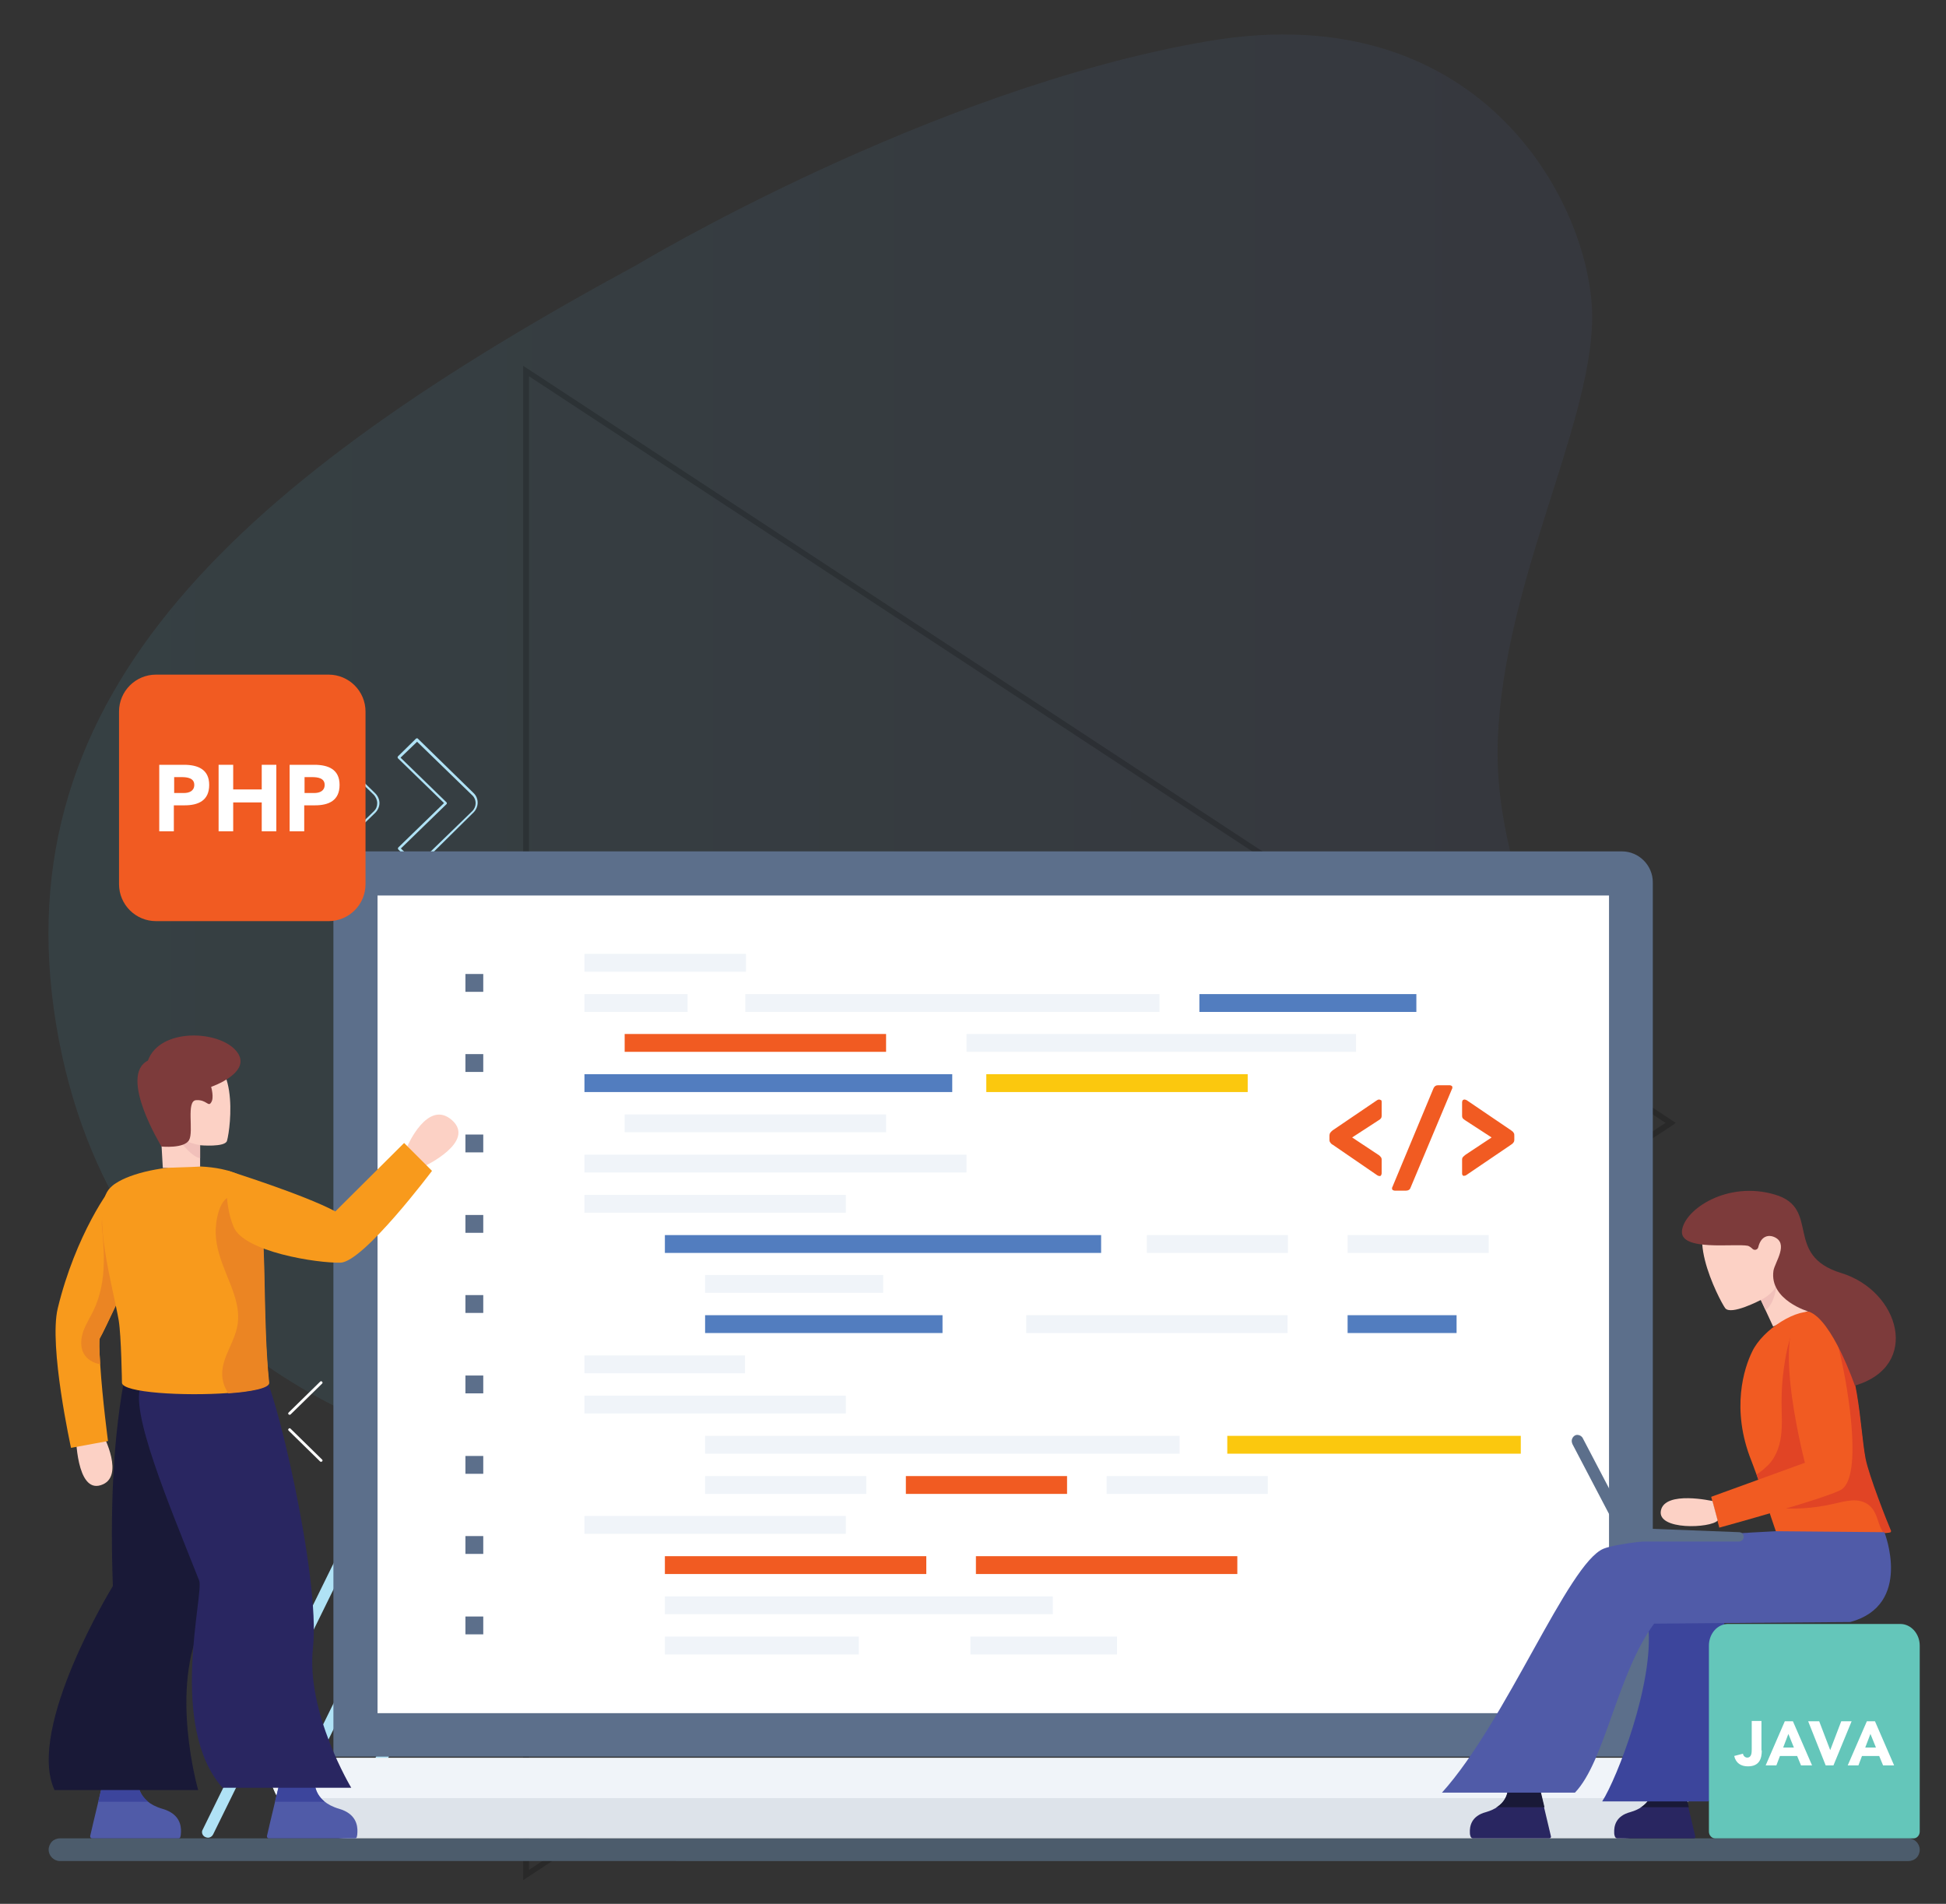 <?xml version="1.0" encoding="UTF-8"?>
<!-- Generator: Adobe Illustrator 19.0.0, SVG Export Plug-In . SVG Version: 6.00 Build 0)  -->
<svg xmlns="http://www.w3.org/2000/svg" xmlns:xlink="http://www.w3.org/1999/xlink" version="1.1" id="Layer_1" x="0px" y="0px" viewBox="0 0 600 587" style="enable-background:new 0 0 600 587;" xml:space="preserve">
<rect x="0" y="0" width="600" height="587" fill="#333333" stroke="none"/>
<style type="text/css">
	.st0{opacity:9.000000e-002;fill:url(#XMLID_128_);}
	.st1{fill:#FFFFFF;}
	.st2{fill:#B0E2F5;}
	.st3{opacity:0.19;fill:#010101;}
	.st4{fill:#F9E150;}
	.st5{fill:#4C5C6C;}
	.st6{fill:#5C6F8B;}
	.st7{fill:#F0F4F9;}
	.st8{fill:#527DBF;}
	.st9{fill:#F15B22;}
	.st10{fill:#FBC80E;}
	.st11{fill:#DDE3EA;}
	.st12{fill:#FCD1C5;}
	.st13{fill:#F1C0BA;}
	.st14{fill:#292661;}
	.st15{fill:#191937;}
	.st16{fill:#E14425;}
	.st17{fill:#7D3B3B;}
	.st18{fill:#3C459C;}
	.st19{fill:#505BA8;}
	.st20{fill:#64C6BA;}
	.st21{fill:#F89A1C;}
	.st22{fill:#EB8523;}
</style>
<linearGradient id="XMLID_128_" gradientUnits="userSpaceOnUse" x1="14.974" y1="259.627" x2="490.948" y2="259.627">
	<stop offset="0" style="stop-color:#5BCAE9"></stop>
	<stop offset="1" style="stop-color:#596BB2"></stop>
</linearGradient>
<path id="XMLID_88_" class="st0" d="M196.3,81.7c0,0,90.1-54.3,176.1-69c86-14.7,119.1,52.6,118.5,86  c-0.6,33.4-27.3,80.9-29.1,129.5c-1.7,48.6,30.2,87.1,29.1,144.2c-1.2,57.1-83.7,136.3-158.1,136.3c-74.4,0-112.7-45.8-162.1-53.7  C121.4,447,34.2,418.2,17.3,315.8C0.5,213.4,74.9,147.5,196.3,81.7z"></path>
<g id="XMLID_165_">
	<g id="XMLID_172_">
		<path id="XMLID_87_" class="st1" d="M74.5,450.7c-0.1,0-0.2,0-0.3-0.1c-0.2-0.2-0.2-0.4,0-0.6l9.7-9.5c0.2-0.2,0.4-0.2,0.6,0    c0.2,0.2,0.2,0.4,0,0.6l-9.7,9.5C74.7,450.6,74.6,450.7,74.5,450.7z"></path>
	</g>
	<g id="XMLID_170_">
		<path id="XMLID_86_" class="st1" d="M89.3,436.2c-0.1,0-0.2,0-0.3-0.1c-0.2-0.2-0.2-0.4,0-0.6l9.7-9.5c0.2-0.2,0.4-0.2,0.6,0    c0.2,0.2,0.2,0.4,0,0.6l-9.7,9.5C89.5,436.2,89.4,436.2,89.3,436.2z"></path>
	</g>
	<g id="XMLID_168_">
		<path id="XMLID_85_" class="st1" d="M99,450.7c-0.1,0-0.2,0-0.3-0.1l-9.7-9.5c-0.2-0.2-0.2-0.4,0-0.6c0.2-0.2,0.4-0.2,0.6,0    l9.7,9.5c0.2,0.2,0.2,0.4,0,0.6C99.2,450.6,99.1,450.7,99,450.7z"></path>
	</g>
	<g id="XMLID_166_">
		<path id="XMLID_84_" class="st1" d="M84.2,436.2c-0.1,0-0.2,0-0.3-0.1l-9.7-9.5c-0.2-0.2-0.2-0.4,0-0.6c0.2-0.2,0.4-0.2,0.6,0    l9.7,9.5c0.2,0.2,0.2,0.4,0,0.6C84.4,436.2,84.3,436.2,84.2,436.2z"></path>
	</g>
</g>
<g id="XMLID_152_">
	<g id="XMLID_161_">
		<path id="XMLID_162_" class="st2" d="M68,267.5c-0.1,0-0.2,0-0.3-0.1l-5.6-5.5c-0.1-0.1-0.1-0.2-0.1-0.3s0-0.2,0.1-0.3l14.1-13.7    l-14.2-13.8c-0.1-0.1-0.1-0.2-0.1-0.3c0-0.1,0-0.2,0.1-0.3l5.6-5.5c0.2-0.1,0.4-0.1,0.5,0l17.2,16.8c1.7,1.6,1.7,4.3,0,6    l-17.2,16.7C68.2,267.4,68.1,267.5,68,267.5z M63,261.6l5.1,4.9l16.9-16.4c1.4-1.4,1.4-3.6,0-4.9l-17-16.5l-5.1,4.9l14.2,13.8    c0.1,0.1,0.1,0.4,0,0.5L63,261.6z"></path>
	</g>
	<g id="XMLID_157_">
		<path id="XMLID_158_" class="st2" d="M98.4,267.5c-0.1,0-0.2,0-0.3-0.1l-5.6-5.5c-0.1-0.1-0.1-0.2-0.1-0.3s0-0.2,0.1-0.3    l14.1-13.7l-14.2-13.8c-0.1-0.1-0.1-0.4,0-0.5l5.6-5.5c0.1-0.1,0.4-0.1,0.5,0l17.2,16.8c0.8,0.8,1.3,1.9,1.3,3    c0,1.1-0.5,2.2-1.3,3l-17.2,16.7C98.6,267.4,98.5,267.5,98.4,267.5z M93.3,261.6l5.1,4.9l16.9-16.4c0.7-0.7,1-1.5,1-2.5    c0-0.9-0.4-1.8-1-2.5l-17-16.5l-5.1,4.9l14.2,13.8c0.1,0.1,0.1,0.4,0,0.5L93.3,261.6z"></path>
	</g>
	<g id="XMLID_153_">
		<path id="XMLID_154_" class="st2" d="M128.7,267.5c-0.1,0-0.2,0-0.3-0.1l-5.6-5.5c-0.1-0.1-0.1-0.2-0.1-0.3s0-0.2,0.1-0.3    l14.1-13.7l-14.2-13.8c-0.1-0.1-0.1-0.2-0.1-0.3c0-0.1,0-0.2,0.1-0.3l5.6-5.5c0.2-0.1,0.4-0.1,0.5,0l17.2,16.8    c1.7,1.6,1.7,4.3,0,6L129,267.3C128.9,267.4,128.8,267.5,128.7,267.5z M123.6,261.6l5.1,4.9l16.9-16.4c1.4-1.4,1.4-3.6,0-4.9    l-17-16.5l-5.1,4.9l14.2,13.8c0.1,0.1,0.1,0.4,0,0.5L123.6,261.6z"></path>
	</g>
</g>
<g id="XMLID_145_">
	<g id="XMLID_150_">
		<path id="XMLID_77_" class="st2" d="M64.1,566.6c-0.3,0-0.5-0.1-0.8-0.2c-0.9-0.4-1.3-1.5-0.8-2.3l42.4-86.3    c0.4-0.9,1.5-1.2,2.4-0.8c0.9,0.4,1.3,1.5,0.8,2.3l-42.4,86.3C65.4,566.2,64.8,566.6,64.1,566.6z"></path>
	</g>
	<g id="XMLID_148_">
		<path id="XMLID_76_" class="st2" d="M85.3,566.6c-0.3,0-0.5-0.1-0.8-0.2c-0.9-0.4-1.3-1.5-0.8-2.3l42.4-86.3    c0.4-0.9,1.5-1.2,2.4-0.8c0.9,0.4,1.3,1.5,0.8,2.3l-42.4,86.3C86.6,566.2,86,566.6,85.3,566.6z"></path>
	</g>
	<g id="XMLID_146_">
		<path id="XMLID_75_" class="st2" d="M106.5,566.6c-0.3,0-0.5-0.1-0.8-0.2c-0.9-0.4-1.3-1.5-0.8-2.3l42.4-86.3    c0.4-0.9,1.5-1.2,2.4-0.8c0.9,0.4,1.3,1.5,0.8,2.3l-42.4,86.3C107.8,566.2,107.2,566.6,106.5,566.6z"></path>
	</g>
</g>
<polygon id="XMLID_74_" class="st3" points="162.7,113.7 161.3,112.8 161.3,579.7 212.9,545.8 211.1,544.9 163.1,576.5 163.1,116   513.5,346.2 460.8,380.9 461.4,382.6 515.6,347 516.7,346.2 "></polygon>
<g id="XMLID_135_">
	<path id="XMLID_136_" class="st4" d="M135,426c-7.4,0-13.4-5.8-13.4-13c0-7.2,6-13,13.4-13c7.4,0,13.4,5.8,13.4,13   C148.4,420.1,142.4,426,135,426z M135,404.2c-4.9,0-9,3.9-9,8.7c0,4.8,4,8.7,9,8.7c4.9,0,9-3.9,9-8.7   C144,408.1,140,404.2,135,404.2z"></path>
</g>
<g id="XMLID_123_">
	<g id="XMLID_392_">
		<path id="XMLID_121_" class="st5" d="M591.9,570.3c0,1-0.4,1.9-1,2.5c-0.6,0.6-1.5,1-2.5,1H18.5c-1.9,0-3.5-1.6-3.5-3.5    c0-1,0.4-1.8,1-2.5c0.6-0.6,1.5-1,2.5-1h569.9C590.3,566.8,591.9,568.4,591.9,570.3z"></path>
	</g>
	<g id="XMLID_124_">
		<g id="XMLID_163_">
			<g id="XMLID_258_">
				<g id="XMLID_265_">
					<g id="XMLID_390_">
						<path id="XMLID_120_" class="st6" d="M509.6,541.6H102.8V272c0-5.2,4.3-9.5,9.5-9.5h387.8c5.2,0,9.5,4.3,9.5,9.5V541.6z"></path>
					</g>
					<g id="XMLID_388_">
						<rect id="XMLID_119_" x="116.4" y="276.1" class="st1" width="379.7" height="252.1"></rect>
					</g>
					<g id="XMLID_266_">
						<g id="XMLID_385_">
							<g id="XMLID_386_">
								<rect id="XMLID_118_" x="180.2" y="294.1" class="st7" width="49.8" height="5.5"></rect>
							</g>
						</g>
						<g id="XMLID_382_">
							<g id="XMLID_383_">
								<rect id="XMLID_117_" x="180.2" y="306.5" class="st7" width="31.8" height="5.5"></rect>
							</g>
						</g>
						<g id="XMLID_379_">
							<g id="XMLID_380_">
								<rect id="XMLID_116_" x="229.8" y="306.5" class="st7" width="127.7" height="5.5"></rect>
							</g>
						</g>
						<g id="XMLID_376_">
							<g id="XMLID_377_">
								<rect id="XMLID_115_" x="369.8" y="306.5" class="st8" width="66.9" height="5.5"></rect>
							</g>
						</g>
						<g id="XMLID_373_">
							<g id="XMLID_374_">
								<rect id="XMLID_114_" x="192.6" y="318.8" class="st9" width="80.6" height="5.5"></rect>
							</g>
						</g>
						<g id="XMLID_370_">
							<g id="XMLID_371_">
								<rect id="XMLID_113_" x="298" y="318.8" class="st7" width="120.1" height="5.5"></rect>
							</g>
						</g>
						<g id="XMLID_367_">
							<g id="XMLID_368_">
								<rect id="XMLID_112_" x="180.2" y="331.2" class="st8" width="113.4" height="5.5"></rect>
							</g>
						</g>
						<g id="XMLID_364_">
							<g id="XMLID_365_">
								<rect id="XMLID_111_" x="304.1" y="331.2" class="st10" width="80.6" height="5.5"></rect>
							</g>
						</g>
						<g id="XMLID_361_">
							<g id="XMLID_362_">
								<rect id="XMLID_110_" x="192.6" y="343.6" class="st7" width="80.6" height="5.5"></rect>
							</g>
						</g>
						<g id="XMLID_358_">
							<g id="XMLID_359_">
								<rect id="XMLID_109_" x="180.2" y="356" class="st7" width="117.8" height="5.5"></rect>
							</g>
						</g>
						<g id="XMLID_355_">
							<g id="XMLID_356_">
								<rect id="XMLID_108_" x="180.2" y="368.4" class="st7" width="80.6" height="5.5"></rect>
							</g>
						</g>
						<g id="XMLID_352_">
							<g id="XMLID_353_">
								<rect id="XMLID_107_" x="205" y="380.8" class="st8" width="134.5" height="5.5"></rect>
							</g>
						</g>
						<g id="XMLID_349_">
							<g id="XMLID_350_">
								<rect id="XMLID_106_" x="353.6" y="380.8" class="st7" width="43.5" height="5.5"></rect>
							</g>
						</g>
						<g id="XMLID_346_">
							<g id="XMLID_347_">
								<rect id="XMLID_105_" x="415.5" y="380.8" class="st7" width="43.5" height="5.5"></rect>
							</g>
						</g>
						<g id="XMLID_343_">
							<g id="XMLID_344_">
								<rect id="XMLID_104_" x="217.4" y="393.1" class="st7" width="54.9" height="5.5"></rect>
							</g>
						</g>
						<g id="XMLID_340_">
							<g id="XMLID_341_">
								<rect id="XMLID_103_" x="217.4" y="405.5" class="st8" width="73.2" height="5.5"></rect>
							</g>
						</g>
						<g id="XMLID_337_">
							<g id="XMLID_338_">
								<rect id="XMLID_102_" x="316.4" y="405.5" class="st7" width="80.6" height="5.5"></rect>
							</g>
						</g>
						<g id="XMLID_334_">
							<g id="XMLID_335_">
								<rect id="XMLID_101_" x="415.5" y="405.5" class="st8" width="33.6" height="5.5"></rect>
							</g>
						</g>
						<g id="XMLID_331_">
							<g id="XMLID_332_">
								<rect id="XMLID_100_" x="180.2" y="417.9" class="st7" width="49.5" height="5.5"></rect>
							</g>
						</g>
						<g id="XMLID_328_">
							<g id="XMLID_329_">
								<rect id="XMLID_99_" x="180.2" y="430.3" class="st7" width="80.6" height="5.5"></rect>
							</g>
						</g>
						<g id="XMLID_325_">
							<g id="XMLID_326_">
								<rect id="XMLID_68_" x="217.4" y="442.7" class="st7" width="146.3" height="5.5"></rect>
							</g>
						</g>
						<g id="XMLID_322_">
							<g id="XMLID_323_">
								<rect id="XMLID_67_" x="378.4" y="442.7" class="st10" width="90.5" height="5.5"></rect>
							</g>
						</g>
						<g id="XMLID_319_">
							<g id="XMLID_320_">
								<rect id="XMLID_66_" x="217.4" y="455.1" class="st7" width="49.7" height="5.5"></rect>
							</g>
						</g>
						<g id="XMLID_316_">
							<g id="XMLID_317_">
								<rect id="XMLID_65_" x="279.3" y="455.1" class="st9" width="49.7" height="5.5"></rect>
							</g>
						</g>
						<g id="XMLID_313_">
							<g id="XMLID_314_">
								<rect id="XMLID_64_" x="341.2" y="455.1" class="st7" width="49.7" height="5.5"></rect>
							</g>
						</g>
						<g id="XMLID_310_">
							<g id="XMLID_311_">
								<rect id="XMLID_63_" x="180.2" y="467.4" class="st7" width="80.6" height="5.5"></rect>
							</g>
						</g>
						<g id="XMLID_307_">
							<g id="XMLID_308_">
								<rect id="XMLID_62_" x="205" y="479.8" class="st9" width="80.6" height="5.5"></rect>
							</g>
						</g>
						<g id="XMLID_304_">
							<g id="XMLID_305_">
								<rect id="XMLID_61_" x="300.9" y="479.8" class="st9" width="80.6" height="5.5"></rect>
							</g>
						</g>
						<g id="XMLID_301_">
							<g id="XMLID_302_">
								<rect id="XMLID_60_" x="299.2" y="504.6" class="st7" width="45.2" height="5.5"></rect>
							</g>
						</g>
						<g id="XMLID_298_">
							<g id="XMLID_299_">
								<rect id="XMLID_59_" x="205" y="492.2" class="st7" width="119.6" height="5.5"></rect>
							</g>
						</g>
						<g id="XMLID_270_">
							<g id="XMLID_295_">
								<g id="XMLID_296_">
									<rect id="XMLID_58_" x="143.5" y="300.3" class="st6" width="5.5" height="5.5"></rect>
								</g>
							</g>
							<g id="XMLID_292_">
								<g id="XMLID_293_">
									<rect id="XMLID_57_" x="143.5" y="325" class="st6" width="5.5" height="5.5"></rect>
								</g>
							</g>
							<g id="XMLID_289_">
								<g id="XMLID_290_">
									<rect id="XMLID_56_" x="143.5" y="349.8" class="st6" width="5.5" height="5.5"></rect>
								</g>
							</g>
							<g id="XMLID_286_">
								<g id="XMLID_287_">
									<rect id="XMLID_55_" x="143.5" y="374.6" class="st6" width="5.5" height="5.5"></rect>
								</g>
							</g>
							<g id="XMLID_283_">
								<g id="XMLID_284_">
									<rect id="XMLID_54_" x="143.5" y="399.3" class="st6" width="5.5" height="5.5"></rect>
								</g>
							</g>
							<g id="XMLID_280_">
								<g id="XMLID_281_">
									<rect id="XMLID_53_" x="143.5" y="424.1" class="st6" width="5.5" height="5.5"></rect>
								</g>
							</g>
							<g id="XMLID_277_">
								<g id="XMLID_278_">
									<rect id="XMLID_52_" x="143.5" y="448.9" class="st6" width="5.5" height="5.5"></rect>
								</g>
							</g>
							<g id="XMLID_274_">
								<g id="XMLID_275_">
									<rect id="XMLID_51_" x="143.5" y="473.6" class="st6" width="5.5" height="5.5"></rect>
								</g>
							</g>
							<g id="XMLID_271_">
								<g id="XMLID_272_">
									<rect id="XMLID_50_" x="143.5" y="498.4" class="st6" width="5.5" height="5.5"></rect>
								</g>
							</g>
						</g>
						<g id="XMLID_267_">
							<g id="XMLID_268_">
								<rect id="XMLID_49_" x="205" y="504.6" class="st7" width="59.8" height="5.5"></rect>
							</g>
						</g>
					</g>
				</g>
				<g id="XMLID_262_">
					<g id="XMLID_263_">
						<path id="XMLID_48_" class="st11" d="M499.7,566.8H107.2c-13.7,0-24.8-11.1-24.8-24.8l0,0h442l0,0        C524.4,555.7,513.4,566.8,499.7,566.8z"></path>
					</g>
				</g>
				<g id="XMLID_259_">
					<g id="XMLID_260_">
						<path id="XMLID_47_" class="st7" d="M521.1,554.4c2.1-3.6,3.3-7.9,3.3-12.4h-442c0,4.5,1.2,8.7,3.3,12.4H521.1z"></path>
					</g>
				</g>
			</g>
			<g id="XMLID_222_">
				<g id="XMLID_223_">
					<g id="XMLID_256_">
						<path id="XMLID_46_" class="st12" d="M546.7,409l-3.8-8.2c0,0-9.3,4.9-11,2.5c-1.7-2.3-14.7-27.2-0.6-29.4        c14.1-2.3,20.5,3,20.5,8s5.8,22.3,5.8,22.3L546.7,409z"></path>
					</g>
					<g id="XMLID_254_">
						<path id="XMLID_45_" class="st13" d="M542.9,400.8c0,0,3.8-1.8,4.8-4.5c0,0-0.3,5.2-3.3,7.7L542.9,400.8z"></path>
					</g>
					<g id="XMLID_249_">
						<g id="XMLID_252_">
							<path id="XMLID_44_" class="st14" d="M453.2,565.1c0,0.5,0.1,0.8,0.2,1.1c0.1,0.3,0.4,0.6,0.7,0.6h23.6         c0.3,0,0.6-0.3,0.5-0.6l-0.9-3.8l-2.8-11.8c-0.1-0.4-0.4-0.6-0.8-0.6l-8.1,0.9c-0.4,0-0.7,0.3-0.7,0.7         c-0.1,1.5-0.8,5.4-6.7,7.1C453.6,559.9,453.1,563.1,453.2,565.1z"></path>
						</g>
						<g id="XMLID_250_">
							<path id="XMLID_43_" class="st15" d="M461.3,557.3c3.1-1.9,3.6-4.5,3.7-5.8c0-0.4,0.3-0.7,0.7-0.7l8.1-0.9         c0.4,0,0.7,0.2,0.8,0.6l1.6,6.7H461.3z"></path>
						</g>
					</g>
					<g id="XMLID_244_">
						<g id="XMLID_247_">
							<path id="XMLID_42_" class="st14" d="M497.7,565.1c0,0.5,0.1,0.8,0.2,1.1c0.1,0.3,0.4,0.6,0.7,0.6h23.6         c0.3,0,0.6-0.3,0.5-0.6l-0.9-3.8l-2.8-11.8c-0.1-0.4-0.4-0.6-0.8-0.6l-8.1,0.9c-0.4,0-0.7,0.3-0.7,0.7         c-0.1,1.5-0.8,5.4-6.7,7.1C498.1,559.9,497.6,563.1,497.7,565.1z"></path>
						</g>
						<g id="XMLID_245_">
							<path id="XMLID_41_" class="st15" d="M505.8,557.3c3.1-1.9,3.6-4.5,3.7-5.8c0-0.4,0.3-0.7,0.7-0.7l8.1-0.9         c0.4,0,0.7,0.2,0.8,0.6l1.6,6.7H505.8z"></path>
						</g>
					</g>
					<g id="XMLID_235_">
						<g id="XMLID_242_">
							<path id="XMLID_40_" class="st9" d="M540,450.4c0.4,1.1,1,2.6,1.6,4.3c0.4,1.1,0.8,2.2,1.2,3.4c0.7,2.2,1.5,4.5,2.3,6.7         c0.3,1,0.6,1.9,0.9,2.8c0.7,2,1.2,3.6,1.6,4.7c0,0.8,24.9,0.9,33,0.4c1.5-0.1,2.4-0.2,2.4-0.4c-1.1-2.5-6.9-17.2-7.9-22.4         c-1.9-10-1.8-29.7-10.4-40.9c-0.4-0.5-0.7-0.9-1.1-1.4c-0.7-0.8-1.5-1.5-2.3-2.2c-0.4-0.3-0.9-0.6-1.4-0.7c0,0,0,0,0,0         c-5.5-1.8-16.5,5.2-19.7,12.1C537.8,421.7,533.6,434.4,540,450.4z"></path>
						</g>
						<g id="XMLID_240_">
							<path id="XMLID_39_" class="st16" d="M541.6,454.6c0.4,1.1,0.8,2.2,1.2,3.4c0.7,2.2,1.5,4.5,2.3,6.7c0.4,0.1,0.7,0.1,1.1,0.1         c6.5,0.7,13,0.3,19.4-1.2c1.8-0.4,3.6-0.9,5.5-1c1.9-0.1,3.8,0.3,5.3,1.6c1.7,1.4,2.3,3.7,3,5.7c0.3,0.9,0.7,1.8,1.3,2.6         c1.5-0.1,2.4-0.2,2.4-0.4c-1.1-2.5-6.9-17.2-7.9-22.4c-1.9-10-1.8-29.7-10.4-40.9c-0.4-0.5-0.7-0.9-1.1-1.4         c-1.5,0.1-3,0.5-4.5,0.7c-1.6,0.3-3.4,0.4-4.9,1.2c-1.4,0.8-2.1,2.3-2.5,3.8c-0.9,2.9-1.4,5.9-1.8,8.9         c-0.5,3.4-0.7,6.9-0.7,10.3c0,3.6,0.3,7.2-0.2,10.7c-0.5,3.5-1.9,7.1-4.7,9.4C543.4,453.4,542.5,454,541.6,454.6z"></path>
						</g>
						<g id="XMLID_238_">
							<path id="XMLID_38_" class="st9" d="M527.6,461.5l2.5,9.5c0,0,34.7-9.5,37.9-11.9c6.1-4.7,1.9-30.3-0.3-40         c-0.6-2.4-1.3-6.8-3-10.2c-1-1.3-2.2-2.5-3.5-3.6c-0.4-0.3-0.9-0.6-1.4-0.7c0,0,0,0,0,0c-16.4-3.7-3.3,46.4-3.3,46.4         L527.6,461.5z"></path>
						</g>
						<g id="XMLID_236_">
							<path id="XMLID_37_" class="st12" d="M528,462.8c0,0-14.6-3.3-15.9,2.9c-1.3,6.2,15.4,5.5,17.5,3.1L528,462.8z"></path>
						</g>
					</g>
					<g id="XMLID_233_">
						<path id="XMLID_36_" class="st17" d="M538.9,384.1c0.4,0.1,1,0.5,1.5,1c0.6,0.5,1.5,0.2,1.7-0.5c0.9-3.8,3.4-3.8,4.7-3.3        c5,1.9,0.4,7.9,0,10.5c-1.3,9.1,10.9,12.6,10.9,12.6c7.2,2.4,14.2,22.8,14.2,22.8c20.5-6,13.8-29.2-4.2-34.7        c-18-5.5-6.1-20-20.5-24.2c-14.5-4.3-27.8,4.5-28.6,11.1C517.8,385.9,534.7,383.3,538.9,384.1z"></path>
					</g>
					<g id="XMLID_226_">
						<g id="XMLID_231_">
							<path id="XMLID_35_" class="st18" d="M526.7,555.4H494c4.5-7,16-36.3,14.2-54c-1.2-11.8,16.3-24.8,16.3-24.8         s6.1,10.8,7.2,24.5C524.1,511.4,539,540.2,526.7,555.4z"></path>
						</g>
						<g id="XMLID_229_">
							<path id="XMLID_34_" class="st19" d="M485.6,552.7h-41c19.9-22.1,38.9-70.7,49.8-75.2c8.1-3.3,53.2-5.4,53.2-5.4l33.4,0.3         c0,0,8.9,22.4-10.5,27.7l-60.5,0.5C498.6,516.1,494.9,543,485.6,552.7z"></path>
						</g>
						<g id="XMLID_227_">
							<path id="XMLID_33_" class="st6" d="M484.6,444.3c0,0.3,0.1,0.6,0.2,0.9l15.5,29.6c0.2,0.3,0.5,0.5,0.8,0.5h35         c0.7,0,1.4-0.5,1.5-1.2c0.2-0.9-0.5-1.7-1.4-1.7l-33.7-1.3l-14.5-27.7c-0.3-0.6-1-1-1.7-1         C485.4,442.4,484.6,443.3,484.6,444.3z"></path>
						</g>
					</g>
					<g id="XMLID_224_">
						<path id="XMLID_32_" class="st20" d="M526.9,507.4v57.3c0,1.2,0.9,2.1,1.9,2.1H590c1.1,0,1.9-1,1.9-2.1v-57.3        c0-3.7-2.7-6.7-6-6.7h-53.1C529.5,500.7,526.9,503.7,526.9,507.4z"></path>
					</g>
				</g>
			</g>
			<g id="XMLID_183_">
				<g id="XMLID_220_">
					<path id="XMLID_31_" class="st12" d="M31.8,442.4c0,0,6.9,13.1-0.7,15.5c-7.6,2.5-7.7-15.5-7.7-15.5H31.8z"></path>
				</g>
				<g id="XMLID_184_">
					<g id="XMLID_215_">
						<g id="XMLID_218_">
							<path id="XMLID_30_" class="st19" d="M110.2,564.9c0,0.6-0.1,1.2-0.2,1.5c-0.1,0.3-0.3,0.4-0.6,0.4H82.9         c-0.4,0-0.6-0.3-0.6-0.7l1-4.3l3.3-13.8l10.5,1.1c0,0-0.8,6.2,7.5,8.6C109.7,559.2,110.3,562.7,110.2,564.9z"></path>
						</g>
						<g id="XMLID_216_">
							<path id="XMLID_29_" class="st18" d="M100.1,555.5c-3.5-2.8-3.1-6.4-3.1-6.4L86.6,548l-1.8,7.5H100.1z"></path>
						</g>
					</g>
					<g id="XMLID_210_">
						<g id="XMLID_213_">
							<path id="XMLID_28_" class="st19" d="M55.8,564.9c0,0.6-0.1,1.2-0.2,1.5c-0.1,0.3-0.3,0.4-0.6,0.4H28.4         c-0.4,0-0.6-0.3-0.6-0.7l1-4.3l3.3-13.8l10.5,1.1c0,0-0.8,6.2,7.5,8.6C55.3,559.2,55.9,562.7,55.8,564.9z"></path>
						</g>
						<g id="XMLID_211_">
							<path id="XMLID_27_" class="st18" d="M45.7,555.5c-3.5-2.8-3.1-6.4-3.1-6.4L32.1,548l-1.8,7.5H45.7z"></path>
						</g>
					</g>
					<g id="XMLID_185_">
						<g id="XMLID_208_">
							<path id="XMLID_26_" class="st21" d="M21.9,446.4l11.4-2.1c0,0-1.7-12.7-2.4-23.6c-0.3-4.4-0.4-7.7-0.1-8.1         c1-1.5,10.8-22.6,10.8-22.6l-3.9-15.7l-2.3-9.2c-1.2,0.4-12.1,15.6-17.6,38.3C15,415.1,21.9,446.4,21.9,446.4z"></path>
						</g>
						<g id="XMLID_206_">
							<path id="XMLID_25_" class="st22" d="M25.8,417.3c1,1.8,3,3,5.1,3.3c-0.3-4.4-0.4-7.7-0.1-8.1c1-1.5,10.8-22.6,10.8-22.6         l-3.9-15.7c-2.3-1.5-5.2-2.2-6.1,1.1c-0.5,1.8,0,4,0.1,5.9c0.2,2.8,0.4,5.6,0.3,8.3c-0.1,5-1,10.1-3.2,14.6         c-1,2.1-2.3,4.1-3.1,6.3C24.9,412.7,24.7,415.3,25.8,417.3z"></path>
						</g>
						<g id="XMLID_204_">
							<path id="XMLID_24_" class="st15" d="M38,427c-3.3,18.8-4,39.8-3.2,62c0,0-26.8,43.7-18,62.9h44.3c0,0-9.1-31.6,1.5-51.8         c11.6-21.9,4.5-69.3-2-79.3C54,410.8,38,427,38,427z"></path>
						</g>
						<g id="XMLID_202_">
							<path id="XMLID_23_" class="st14" d="M43.6,426.9c-4,7.5,8.7,37.4,17.8,60.4c1.6,4-9.7,44.8,7.2,63.9h39.7         c0,0-14-23.2-11.8-43.2c2.4-21.8-12.2-82.9-15.6-84.8C68.2,415.9,43.6,426.9,43.6,426.9z"></path>
						</g>
						<g id="XMLID_200_">
							<path id="XMLID_22_" class="st21" d="M36.6,407.1c0.8,4.8,1,19.2,1,19.2c0,3.1,19.3,4.2,32.7,3.2c7.1-0.5,12.6-1.6,12.6-3.2         c-2-19.9-0.8-41.2-2.7-53.2c-0.6-3.6-1.4-6.3-2.7-8c-7.3-9.2-38.6-5.7-44.1,1.8C28.2,374,34.9,397.2,36.6,407.1z"></path>
						</g>
						<g id="XMLID_198_">
							<path id="XMLID_21_" class="st22" d="M69.7,392.6c2.1,5.2,4.5,10.6,3.5,16.1c-0.9,5.2-4.7,9.7-4.7,14.9c0,2.1,0.7,4.2,1.9,6         c7.1-0.5,12.6-1.6,12.6-3.2c-2-19.9-0.8-41.2-2.7-53.2c-0.5-0.4-1.1-0.7-1.6-1.1c-1.8-1.1-4.4-3.1-6.6-3.3         c-4.6-0.3-5.7,8.2-5.6,11.4C66.6,384.5,68.1,388.6,69.7,392.6z"></path>
						</g>
						<g id="XMLID_195_">
							<g id="XMLID_196_">
								<path id="XMLID_20_" class="st12" d="M125.6,353.4c0,0,6.3-14.7,13.8-8c7.4,6.7-8.6,14.2-8.6,14.2L125.6,353.4z"></path>
							</g>
						</g>
						<g id="XMLID_193_">
							<path id="XMLID_19_" class="st21" d="M70.1,360.9c0,0,23.6,7.4,33.3,12.6l21.2-21.1l8.6,8.6c0,0-21.1,28.1-28.2,28.3         c-7.1,0.2-29.9-3.3-33-11.1C68.8,370.5,70.1,360.9,70.1,360.9z"></path>
						</g>
						<g id="XMLID_190_">
							<g id="XMLID_191_">
								<path id="XMLID_18_" class="st12" d="M61.7,359.7v-6.6c0,0,7.8,0.7,8.3-1.4c1.1-3.9,4.2-28.4-10.9-26.2          c-15.2,2.2-9.5,24-9.5,24l0.6,10.6L61.7,359.7z"></path>
							</g>
						</g>
						<g id="XMLID_188_">
							<path id="XMLID_17_" class="st13" d="M53.8,349.7c0.3,0.4,4.8,6.9,7.9,7.4v-4.1C61.7,353.1,57.4,352.5,53.8,349.7z"></path>
						</g>
						<g id="XMLID_186_">
							<path id="XMLID_16_" class="st17" d="M49.8,353.5c0,0,7,0.7,8.5-2c1.5-2.6-1-12.2,2.2-12.3c3.2-0.2,3.7,2.2,4.6,0.7         c1-1.4,0-4.8,0-4.8s13.1-4.5,7.8-11c-5.3-6.5-23.6-7.3-27.3,2.9C36.4,331.7,49.8,353.5,49.8,353.5z"></path>
						</g>
					</g>
				</g>
			</g>
			<g id="XMLID_181_">
				<path id="XMLID_15_" class="st9" d="M112.7,219.4v53.2c0,6.3-5.1,11.4-11.4,11.4H48.1c-6.3,0-11.4-5.1-11.4-11.4v-53.2      c0-6.3,5.1-11.4,11.4-11.4h53.2C107.6,208,112.7,213.1,112.7,219.4z"></path>
			</g>
			<g id="XMLID_164_">
				<g id="XMLID_177_">
					<path id="XMLID_178_" class="st1" d="M49.1,235.8h7.6c4.3,0,7.8,1.4,7.8,6.2c0,4.8-3.3,6.3-7.6,6.3h-3.3v8h-4.5V235.8z        M53.7,244.5h3c1.6,0,3.2-0.6,3.2-2.5c0-2.1-2.1-2.4-3.9-2.4h-2.3V244.5z"></path>
				</g>
				<g id="XMLID_174_">
					<path id="XMLID_175_" class="st1" d="M67.4,235.8h4.5v7.6h8.8v-7.6h4.5v20.5h-4.5v-8.9h-8.8v8.9h-4.5V235.8z"></path>
				</g>
				<g id="XMLID_167_">
					<path id="XMLID_169_" class="st1" d="M89.3,235.8h7.6c4.3,0,7.8,1.4,7.8,6.2c0,4.8-3.3,6.3-7.6,6.3h-3.3v8h-4.5V235.8z        M93.9,244.5h3c1.6,0,3.2-0.6,3.2-2.5c0-2.1-2.1-2.4-3.9-2.4h-2.3V244.5z"></path>
				</g>
			</g>
		</g>
		<g id="XMLID_142_">
			<g id="XMLID_156_">
				<path id="XMLID_159_" class="st9" d="M424.7,362.4L411,353c-0.4-0.2-0.7-0.5-0.8-0.7c-0.2-0.2-0.3-0.5-0.3-0.9v-1.2      c0-0.4,0.1-0.6,0.2-0.9c0.2-0.2,0.4-0.5,0.8-0.8l13.7-9.3c0.2-0.1,0.4-0.2,0.6-0.2c0.2,0,0.4,0.1,0.6,0.2      c0.2,0.1,0.2,0.3,0.2,0.6v4.2c0,0.4-0.1,0.7-0.3,0.9c-0.2,0.2-0.4,0.4-0.8,0.6l-8,5.2l8,5.3c0.4,0.2,0.6,0.5,0.8,0.7      c0.2,0.2,0.3,0.5,0.3,0.8v4.3c0,0.2-0.1,0.4-0.2,0.6c-0.1,0.2-0.3,0.2-0.6,0.2C425.2,362.6,425,362.5,424.7,362.4z"></path>
			</g>
			<g id="XMLID_149_">
				<path id="XMLID_151_" class="st9" d="M429.4,366.9c-0.2-0.2-0.2-0.3-0.2-0.5c0-0.1,0-0.3,0.1-0.4l12.7-30.5      c0.3-0.6,0.7-0.9,1.4-0.9h3.6c0.2,0,0.4,0.1,0.6,0.2c0.2,0.2,0.2,0.3,0.2,0.5c0,0.1,0,0.3-0.1,0.4l-12.8,30.5      c-0.2,0.6-0.7,0.9-1.4,0.9H430C429.8,367.1,429.6,367,429.4,366.9z"></path>
			</g>
			<g id="XMLID_143_">
				<path id="XMLID_144_" class="st9" d="M451,362.4c-0.1-0.1-0.2-0.3-0.2-0.6v-4.3c0-0.3,0.1-0.6,0.3-0.8c0.2-0.2,0.4-0.4,0.8-0.7      l8-5.3l-8-5.2c-0.3-0.2-0.6-0.4-0.8-0.6c-0.2-0.2-0.3-0.5-0.3-0.9v-4.2c0-0.2,0.1-0.4,0.2-0.6c0.2-0.1,0.3-0.2,0.6-0.2      c0.1,0,0.3,0.1,0.6,0.2l13.7,9.3c0.4,0.3,0.7,0.5,0.8,0.8c0.2,0.2,0.2,0.5,0.2,0.9v1.2c0,0.4-0.1,0.7-0.3,0.9      c-0.2,0.3-0.5,0.5-0.8,0.7l-13.7,9.3c-0.3,0.2-0.5,0.2-0.6,0.2C451.3,362.6,451.1,362.5,451,362.4z"></path>
			</g>
		</g>
		<g id="XMLID_125_">
			<g id="XMLID_139_">
				<path id="XMLID_140_" class="st1" d="M543.2,539.7c0,2.5-0.7,4.9-4.3,4.9c-2.1,0-3.7-1-4.2-3.2l2.7-0.7c0.1,0.7,0.7,1.2,1.3,1.2      c1.4,0,1.4-1.6,1.4-2.6v-8.7h3V539.7z"></path>
			</g>
			<g id="XMLID_133_">
				<path id="XMLID_134_" class="st1" d="M550.3,530.7h2.5l5.9,13.6h-3.4l-1.2-2.9h-5.3l-1.1,2.9h-3.3L550.3,530.7z M551.4,534.6      l-1.6,4.2h3.3L551.4,534.6z"></path>
			</g>
			<g id="XMLID_130_">
				<path id="XMLID_131_" class="st1" d="M557.5,530.7h3.4l3.4,8.9h0l3.4-8.9h3.2l-5.6,13.6h-2.4L557.5,530.7z"></path>
			</g>
			<g id="XMLID_126_">
				<path id="XMLID_127_" class="st1" d="M575.6,530.7h2.5l5.9,13.6h-3.4l-1.2-2.9h-5.3l-1.1,2.9h-3.3L575.6,530.7z M576.7,534.6      l-1.6,4.2h3.3L576.7,534.6z"></path>
			</g>
		</g>
	</g>
</g>
</svg>
